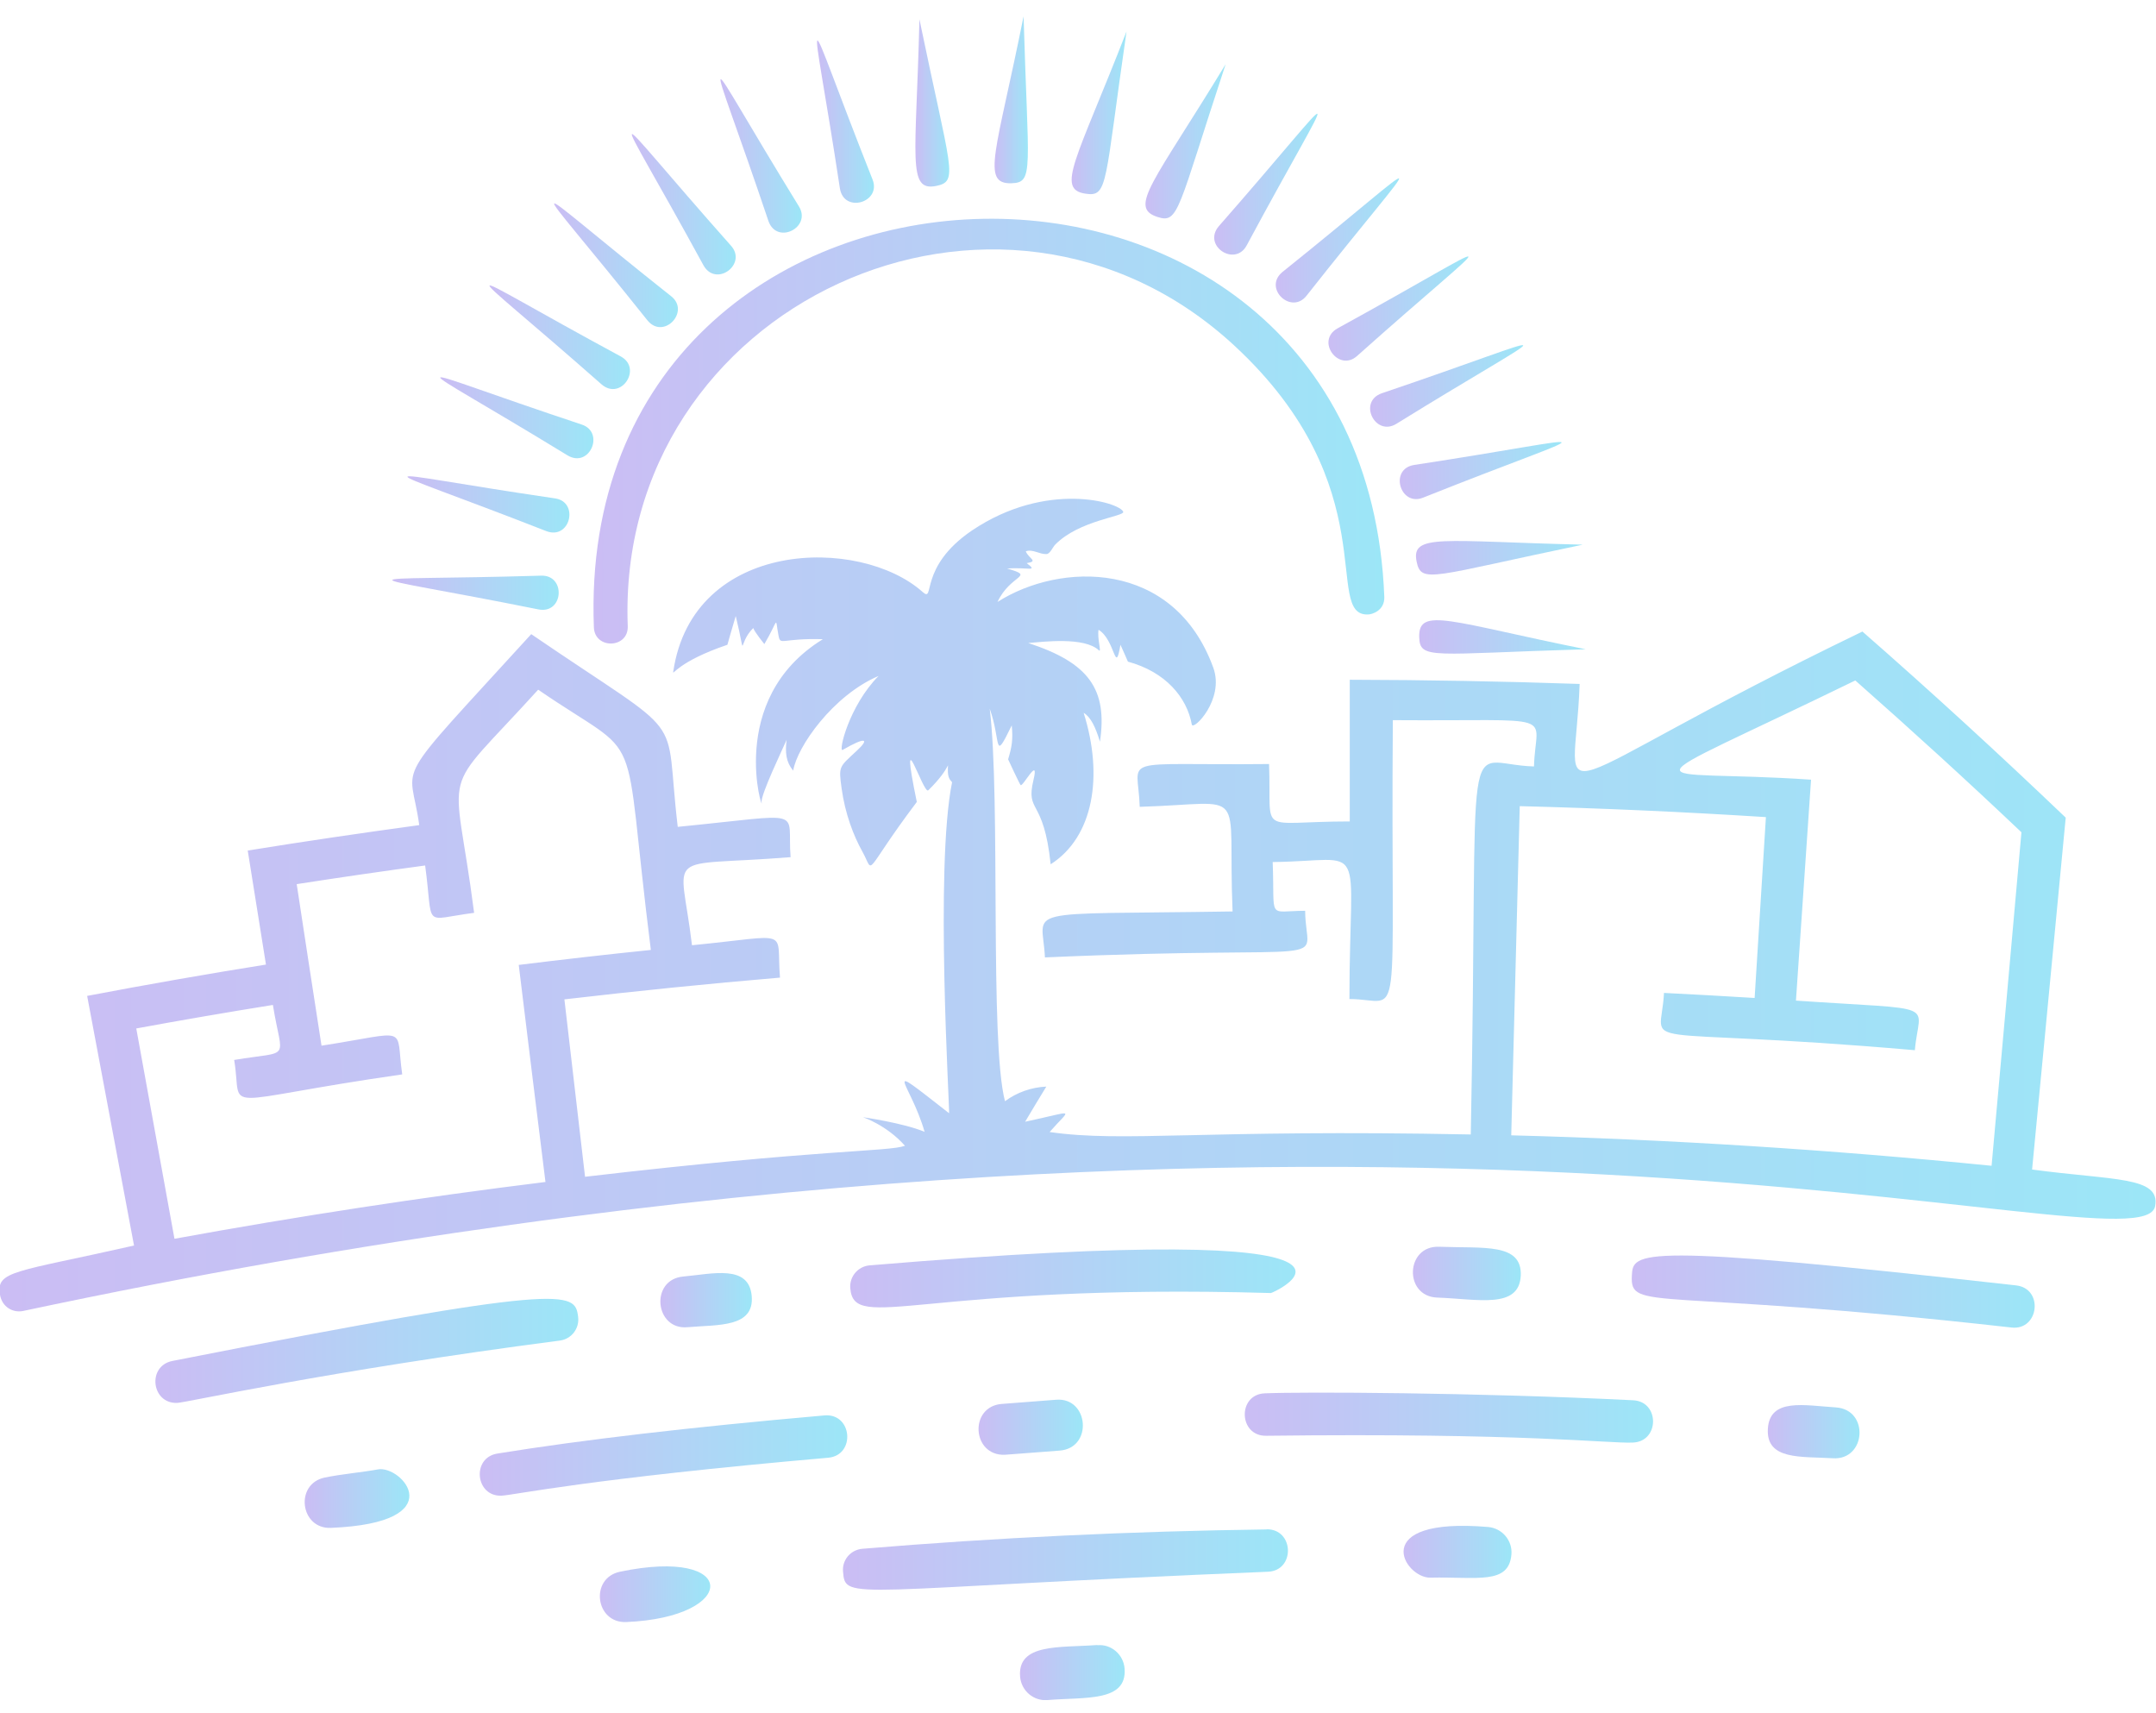 <svg width="73" height="58" viewBox="0 0 73 58" fill="none" xmlns="http://www.w3.org/2000/svg">
<g clip-path="url(#clip0_1256_10415)">
<path d="M68.803 39.608C68.803 39.608 69.567 31.658 69.943 27.68C67.71 25.546 65.417 23.442 63.06 21.38C51.745 26.843 53.326 27.745 53.485 23.154C50.892 23.065 48.294 23.018 45.702 23.012V27.809C42.51 27.809 43.063 28.346 42.969 25.865C37.731 25.918 38.537 25.546 38.59 27.314C42.352 27.202 41.552 26.542 41.734 30.856C34.346 30.974 35.304 30.685 35.38 32.412C45.649 31.958 44.203 32.819 44.191 30.833C42.886 30.839 43.169 31.18 43.092 29.183C46.366 29.147 45.696 28.263 45.69 33.821C47.554 33.821 47.077 35.27 47.16 24.38C52.92 24.421 51.992 24.073 51.939 25.947C49.411 25.876 50.087 23.884 49.799 38.406C40.717 38.223 38.072 38.688 35.539 38.323C36.268 37.486 36.462 37.604 34.71 37.975C34.945 37.575 35.186 37.18 35.427 36.785C34.922 36.809 34.434 36.979 34.028 37.28C33.499 35.264 33.887 27.073 33.511 23.991C33.91 25.11 33.623 25.859 34.257 24.556C34.304 25.057 34.257 25.293 34.134 25.706C34.14 25.723 34.528 26.554 34.557 26.578C34.633 26.648 35.198 25.552 34.992 26.407C34.722 27.544 35.339 26.984 35.574 29.259C37.026 28.334 37.367 26.271 36.691 24.132C36.926 24.268 37.096 24.615 37.243 25.11C37.508 23.336 36.867 22.435 34.816 21.769C35.315 21.727 36.714 21.551 37.208 22.016C37.308 22.111 37.144 21.61 37.196 21.321C37.767 21.663 37.755 22.9 37.937 21.828C38.008 21.975 38.19 22.399 38.19 22.399C39.471 22.747 40.188 23.613 40.353 24.527C40.394 24.757 41.47 23.684 41.082 22.606C39.742 18.922 35.886 19.028 33.775 20.378C34.216 19.429 35.086 19.529 34.099 19.247C34.798 19.193 35.168 19.376 34.763 19.064C35.18 18.999 34.828 18.916 34.733 18.663C34.974 18.581 35.192 18.769 35.433 18.757C35.55 18.757 35.645 18.522 35.727 18.439C36.538 17.608 38.09 17.484 38.031 17.325C37.919 17.013 35.439 16.253 32.905 17.962C31.089 19.199 31.665 20.413 31.248 20.048C29.114 18.133 23.453 18.245 22.795 22.741C22.771 22.889 22.942 22.399 24.629 21.828C24.629 21.828 24.794 21.238 24.911 20.855C25.299 22.435 24.946 21.804 25.505 21.262C25.552 21.403 25.881 21.804 25.881 21.804C26.392 20.938 26.228 20.844 26.363 21.533C26.428 21.863 26.475 21.598 27.862 21.639C24.541 23.678 25.875 27.639 25.787 27.161C25.746 26.919 26.522 25.311 26.634 25.046C26.581 25.476 26.61 25.794 26.857 26.089C26.986 25.281 28.209 23.537 29.749 22.883C28.744 23.896 28.373 25.476 28.532 25.387C29.314 24.933 29.455 25.004 29.008 25.417C28.409 25.977 28.391 25.924 28.497 26.696C28.614 27.55 28.902 28.299 29.202 28.835C29.631 29.607 29.167 29.636 31.042 27.149C30.419 24.12 31.265 26.914 31.43 26.755C32.253 25.953 32.077 25.676 32.094 26.136C32.106 26.413 32.241 26.454 32.235 26.489C31.653 29.359 32.159 37.516 32.135 37.687C29.719 35.801 30.813 36.608 31.306 38.317C30.595 38.017 29.22 37.822 29.22 37.822C29.22 37.822 30.013 38.081 30.642 38.789C30.055 38.995 27.868 38.895 19.809 39.838L19.11 33.832C21.537 33.55 23.971 33.302 26.41 33.096C26.269 31.41 26.869 31.664 23.43 32C23.036 28.693 22.372 29.371 26.769 29.018C26.634 27.35 27.398 27.556 22.948 27.992C22.46 23.926 23.442 25.193 17.987 21.468C13.114 26.814 13.89 25.676 14.195 27.933C12.256 28.198 10.322 28.481 8.388 28.794C8.594 30.078 8.799 31.369 9.005 32.654C6.983 32.978 4.967 33.331 2.951 33.715L4.538 42.166C0.505 43.079 -0.141 43.008 -0 43.833C0.07 44.246 0.435 44.452 0.782 44.381C47.63 34.41 72.524 43.209 72.97 40.834C73.159 39.82 71.577 39.967 68.785 39.59L68.803 39.608ZM5.907 41.936C5.478 39.561 5.043 37.192 4.614 34.817C6.154 34.534 7.694 34.269 9.24 34.021C9.552 35.96 9.904 35.553 7.929 35.883C8.241 37.728 7.165 37.298 13.619 36.372C13.378 34.693 13.931 34.928 10.886 35.4C10.604 33.579 10.322 31.752 10.046 29.931C11.492 29.707 12.943 29.495 14.395 29.3C14.689 31.463 14.266 31.133 16.053 30.903C15.377 25.623 14.777 27.149 18.222 23.348C21.937 25.9 21.026 24.144 22.037 32.159C20.544 32.312 19.051 32.483 17.564 32.666C17.863 35.117 18.163 37.563 18.469 40.014C14.272 40.533 10.081 41.175 5.913 41.936H5.907ZM51.169 38.435C51.263 34.722 51.363 31.009 51.457 27.291C54.237 27.361 57.011 27.485 59.792 27.662C59.662 29.701 59.539 31.74 59.41 33.785C58.387 33.72 57.364 33.667 56.341 33.614C56.241 35.653 54.966 34.693 64.835 35.553C64.976 33.897 65.787 34.215 60.809 33.874L61.32 26.395C55.565 26 54.742 26.973 62.819 23.036C64.735 24.727 66.61 26.436 68.444 28.175C68.109 31.941 67.774 35.701 67.433 39.466C62.02 38.924 56.594 38.577 51.169 38.435Z" fill="url(#paint0_linear_1256_10415)"/>
<path d="M68.261 43.515C55.359 42.066 55.294 42.378 55.253 43.185C55.188 44.423 56.011 43.58 68.103 44.941C69.037 45.053 69.208 43.621 68.261 43.515Z" fill="url(#paint1_linear_1256_10415)"/>
<path d="M51.492 43.185C51.538 42.071 50.245 42.266 48.723 42.207C47.588 42.166 47.524 43.886 48.664 43.928C50.04 43.975 51.439 44.328 51.492 43.179V43.185Z" fill="url(#paint2_linear_1256_10415)"/>
<path d="M29.442 42.837C29.049 42.872 28.755 43.22 28.79 43.615C28.919 45.141 31.188 43.432 43.033 43.774C43.091 43.774 48.811 41.216 29.448 42.837H29.442Z" fill="url(#paint3_linear_1256_10415)"/>
<path d="M23.289 44.93C24.311 44.841 25.546 44.947 25.452 43.875C25.358 42.796 24.123 43.126 23.136 43.215C21.996 43.315 22.166 45.042 23.289 44.93Z" fill="url(#paint4_linear_1256_10415)"/>
<path d="M19.574 44.576C19.463 43.716 19.263 43.433 5.837 46.073C4.973 46.244 5.126 47.529 6.002 47.493C6.319 47.481 11.075 46.409 18.957 45.383C19.351 45.331 19.627 44.971 19.574 44.576Z" fill="url(#paint5_linear_1256_10415)"/>
<path d="M62.168 47.646C61.104 47.581 59.916 47.31 59.858 48.377C59.799 49.438 60.992 49.302 62.056 49.367C63.185 49.443 63.302 47.722 62.162 47.646H62.168Z" fill="url(#paint6_linear_1256_10415)"/>
<path d="M55.295 47.404C49.981 47.139 44.12 47.115 42.827 47.169C41.893 47.204 41.934 48.618 42.868 48.606C51.639 48.5 54.46 48.872 55.289 48.836C56.194 48.801 56.2 47.446 55.295 47.404Z" fill="url(#paint7_linear_1256_10415)"/>
<path d="M33.917 47.528C32.806 47.617 32.906 49.291 34.023 49.249C34.093 49.249 34.675 49.196 35.874 49.108C37.021 49.025 36.868 47.287 35.751 47.387C35.14 47.434 34.528 47.481 33.923 47.528H33.917Z" fill="url(#paint8_linear_1256_10415)"/>
<path d="M37.155 55.69C35.874 55.785 34.446 55.626 34.54 56.763C34.581 57.246 35.004 57.594 35.468 57.553C36.75 57.447 38.16 57.623 38.078 56.492C38.043 56.015 37.631 55.655 37.161 55.696L37.155 55.69Z" fill="url(#paint9_linear_1256_10415)"/>
<path d="M50.387 51.694C46.266 51.347 47.548 53.427 48.429 53.409C50.017 53.374 51.086 53.657 51.175 52.626C51.216 52.154 50.863 51.736 50.387 51.694Z" fill="url(#paint10_linear_1256_10415)"/>
<path d="M20.99 53.209C19.962 53.427 20.156 54.953 21.202 54.912C25.023 54.753 25.04 52.36 20.99 53.209Z" fill="url(#paint11_linear_1256_10415)"/>
<path d="M27.915 47.917C23.342 48.318 19.715 48.743 16.841 49.208C15.959 49.35 16.095 50.67 16.982 50.634C17.394 50.617 19.874 50.063 28.039 49.35C28.979 49.267 28.862 47.835 27.915 47.917Z" fill="url(#paint12_linear_1256_10415)"/>
<path d="M12.802 49.744C12.255 49.844 11.562 49.903 10.992 50.021C9.969 50.239 10.163 51.766 11.203 51.724C15.359 51.553 13.602 49.597 12.796 49.744H12.802Z" fill="url(#paint13_linear_1256_10415)"/>
<path d="M42.886 51.777C38.337 51.836 33.728 52.054 29.196 52.432C28.802 52.467 28.509 52.809 28.544 53.204C28.626 54.223 28.691 53.793 42.928 53.209C43.862 53.174 43.821 51.76 42.886 51.772V51.777Z" fill="url(#paint14_linear_1256_10415)"/>
<path d="M20.108 21.238C20.138 21.992 21.284 21.957 21.255 21.197C20.837 10.312 33.84 4.319 41.81 11.715C46.965 16.5 44.773 20.861 46.319 20.802C46.46 20.802 46.889 20.666 46.871 20.207C46.195 2.48 19.432 3.482 20.108 21.238Z" fill="url(#paint15_linear_1256_10415)"/>
<path d="M18.327 19.488C11.603 19.688 11.632 19.305 18.233 20.631C19.086 20.796 19.168 19.464 18.327 19.488Z" fill="url(#paint16_linear_1256_10415)"/>
<path d="M18.791 16.872C12.131 15.893 12.231 15.528 18.497 17.98C19.309 18.292 19.62 16.99 18.791 16.872Z" fill="url(#paint17_linear_1256_10415)"/>
<path d="M19.698 14.373C13.308 12.251 13.473 11.903 19.216 15.416C19.962 15.864 20.491 14.638 19.698 14.373Z" fill="url(#paint18_linear_1256_10415)"/>
<path d="M21.02 12.068C15.095 8.868 15.312 8.556 20.367 13.011C21.026 13.583 21.76 12.469 21.02 12.068Z" fill="url(#paint19_linear_1256_10415)"/>
<path d="M22.725 10.029C17.446 5.845 17.716 5.573 21.919 10.842C22.466 11.52 23.383 10.547 22.725 10.029Z" fill="url(#paint20_linear_1256_10415)"/>
<path d="M24.752 8.32C20.279 3.281 20.591 3.063 23.818 8.98C24.241 9.74 25.311 8.945 24.752 8.32Z" fill="url(#paint21_linear_1256_10415)"/>
<path d="M27.051 6.988C23.518 1.248 23.865 1.083 26.017 7.477C26.299 8.302 27.492 7.701 27.051 6.988Z" fill="url(#paint22_linear_1256_10415)"/>
<path d="M29.543 6.075C27.056 -0.195 27.427 -0.295 28.438 6.376C28.573 7.236 29.855 6.853 29.543 6.075Z" fill="url(#paint23_linear_1256_10415)"/>
<path d="M31.707 6.293C32.471 6.134 32.189 5.769 31.131 0.653C31.019 5.344 30.702 6.499 31.707 6.293Z" fill="url(#paint24_linear_1256_10415)"/>
<path d="M34.245 6.204C35.021 6.181 34.809 5.774 34.657 0.553C33.74 5.132 33.205 6.234 34.245 6.204Z" fill="url(#paint25_linear_1256_10415)"/>
<path d="M36.762 6.558C37.526 6.67 37.391 6.24 38.143 1.065C36.45 5.415 35.733 6.411 36.762 6.558Z" fill="url(#paint26_linear_1256_10415)"/>
<path d="M39.183 7.342C39.917 7.584 39.859 7.142 41.499 2.174C39.077 6.158 38.195 7.018 39.183 7.342Z" fill="url(#paint27_linear_1256_10415)"/>
<path d="M42.211 8.309C45.403 2.368 45.715 2.586 41.271 7.654C40.701 8.314 41.812 9.051 42.211 8.309Z" fill="url(#paint28_linear_1256_10415)"/>
<path d="M44.238 10.011C48.411 4.719 48.682 4.99 43.427 9.204C42.751 9.752 43.721 10.671 44.238 10.011Z" fill="url(#paint29_linear_1256_10415)"/>
<path d="M45.949 12.051C50.975 7.566 51.192 7.879 45.291 11.114C44.532 11.538 45.326 12.611 45.949 12.051Z" fill="url(#paint30_linear_1256_10415)"/>
<path d="M47.278 14.349C53.003 10.807 53.167 11.155 46.79 13.312C45.967 13.595 46.56 14.791 47.278 14.349Z" fill="url(#paint31_linear_1256_10415)"/>
<path d="M48.183 16.848C54.437 14.355 54.537 14.726 47.883 15.74C47.025 15.875 47.407 17.16 48.183 16.848Z" fill="url(#paint32_linear_1256_10415)"/>
<path d="M47.966 19.016C48.124 19.782 48.489 19.499 53.591 18.439C48.842 18.326 47.766 18.05 47.966 19.016Z" fill="url(#paint33_linear_1256_10415)"/>
<path d="M48.053 21.568C48.077 22.346 48.482 22.134 53.69 21.98C49.123 21.061 48.024 20.525 48.053 21.568Z" fill="url(#paint34_linear_1256_10415)"/>
</g>
<defs>
<linearGradient id="paint0_linear_1256_10415" x1="-0.018" y1="31.084" x2="72.986" y2="31.084" gradientUnits="userSpaceOnUse">
<stop stop-color="#CBBDF4"/>
<stop offset="1" stop-color="#9CE6F7"/>
</linearGradient>
<linearGradient id="paint1_linear_1256_10415" x1="55.25" y1="43.765" x2="68.893" y2="43.765" gradientUnits="userSpaceOnUse">
<stop stop-color="#CBBDF4"/>
<stop offset="1" stop-color="#9CE6F7"/>
</linearGradient>
<linearGradient id="paint2_linear_1256_10415" x1="47.84" y1="43.14" x2="51.493" y2="43.14" gradientUnits="userSpaceOnUse">
<stop stop-color="#CBBDF4"/>
<stop offset="1" stop-color="#9CE6F7"/>
</linearGradient>
<linearGradient id="paint3_linear_1256_10415" x1="28.787" y1="43.311" x2="43.866" y2="43.311" gradientUnits="userSpaceOnUse">
<stop stop-color="#CBBDF4"/>
<stop offset="1" stop-color="#9CE6F7"/>
</linearGradient>
<linearGradient id="paint4_linear_1256_10415" x1="22.359" y1="44.046" x2="25.457" y2="44.046" gradientUnits="userSpaceOnUse">
<stop stop-color="#CBBDF4"/>
<stop offset="1" stop-color="#9CE6F7"/>
</linearGradient>
<linearGradient id="paint5_linear_1256_10415" x1="5.262" y1="45.789" x2="19.581" y2="45.789" gradientUnits="userSpaceOnUse">
<stop stop-color="#CBBDF4"/>
<stop offset="1" stop-color="#9CE6F7"/>
</linearGradient>
<linearGradient id="paint6_linear_1256_10415" x1="59.855" y1="48.497" x2="62.962" y2="48.497" gradientUnits="userSpaceOnUse">
<stop stop-color="#CBBDF4"/>
<stop offset="1" stop-color="#9CE6F7"/>
</linearGradient>
<linearGradient id="paint7_linear_1256_10415" x1="42.147" y1="48.019" x2="55.971" y2="48.019" gradientUnits="userSpaceOnUse">
<stop stop-color="#CBBDF4"/>
<stop offset="1" stop-color="#9CE6F7"/>
</linearGradient>
<linearGradient id="paint8_linear_1256_10415" x1="33.133" y1="48.346" x2="36.665" y2="48.346" gradientUnits="userSpaceOnUse">
<stop stop-color="#CBBDF4"/>
<stop offset="1" stop-color="#9CE6F7"/>
</linearGradient>
<linearGradient id="paint9_linear_1256_10415" x1="34.535" y1="56.653" x2="38.082" y2="56.653" gradientUnits="userSpaceOnUse">
<stop stop-color="#CBBDF4"/>
<stop offset="1" stop-color="#9CE6F7"/>
</linearGradient>
<linearGradient id="paint10_linear_1256_10415" x1="47.523" y1="52.566" x2="51.178" y2="52.566" gradientUnits="userSpaceOnUse">
<stop stop-color="#CBBDF4"/>
<stop offset="1" stop-color="#9CE6F7"/>
</linearGradient>
<linearGradient id="paint11_linear_1256_10415" x1="20.311" y1="54.001" x2="24.048" y2="54.001" gradientUnits="userSpaceOnUse">
<stop stop-color="#CBBDF4"/>
<stop offset="1" stop-color="#9CE6F7"/>
</linearGradient>
<linearGradient id="paint12_linear_1256_10415" x1="16.244" y1="49.318" x2="28.688" y2="49.318" gradientUnits="userSpaceOnUse">
<stop stop-color="#CBBDF4"/>
<stop offset="1" stop-color="#9CE6F7"/>
</linearGradient>
<linearGradient id="paint13_linear_1256_10415" x1="10.316" y1="50.763" x2="13.861" y2="50.763" gradientUnits="userSpaceOnUse">
<stop stop-color="#CBBDF4"/>
<stop offset="1" stop-color="#9CE6F7"/>
</linearGradient>
<linearGradient id="paint14_linear_1256_10415" x1="28.541" y1="52.828" x2="43.608" y2="52.828" gradientUnits="userSpaceOnUse">
<stop stop-color="#CBBDF4"/>
<stop offset="1" stop-color="#9CE6F7"/>
</linearGradient>
<linearGradient id="paint15_linear_1256_10415" x1="20.096" y1="14.828" x2="46.872" y2="14.828" gradientUnits="userSpaceOnUse">
<stop stop-color="#CBBDF4"/>
<stop offset="1" stop-color="#9CE6F7"/>
</linearGradient>
<linearGradient id="paint16_linear_1256_10415" x1="13.283" y1="20.085" x2="18.917" y2="20.085" gradientUnits="userSpaceOnUse">
<stop stop-color="#CBBDF4"/>
<stop offset="1" stop-color="#9CE6F7"/>
</linearGradient>
<linearGradient id="paint17_linear_1256_10415" x1="13.797" y1="17.107" x2="19.28" y2="17.107" gradientUnits="userSpaceOnUse">
<stop stop-color="#CBBDF4"/>
<stop offset="1" stop-color="#9CE6F7"/>
</linearGradient>
<linearGradient id="paint18_linear_1256_10415" x1="14.906" y1="14.188" x2="20.092" y2="14.188" gradientUnits="userSpaceOnUse">
<stop stop-color="#CBBDF4"/>
<stop offset="1" stop-color="#9CE6F7"/>
</linearGradient>
<linearGradient id="paint19_linear_1256_10415" x1="16.574" y1="11.474" x2="21.33" y2="11.474" gradientUnits="userSpaceOnUse">
<stop stop-color="#CBBDF4"/>
<stop offset="1" stop-color="#9CE6F7"/>
</linearGradient>
<linearGradient id="paint20_linear_1256_10415" x1="18.764" y1="9.048" x2="22.953" y2="9.048" gradientUnits="userSpaceOnUse">
<stop stop-color="#CBBDF4"/>
<stop offset="1" stop-color="#9CE6F7"/>
</linearGradient>
<linearGradient id="paint21_linear_1256_10415" x1="21.393" y1="6.992" x2="24.91" y2="6.992" gradientUnits="userSpaceOnUse">
<stop stop-color="#CBBDF4"/>
<stop offset="1" stop-color="#9CE6F7"/>
</linearGradient>
<linearGradient id="paint22_linear_1256_10415" x1="24.395" y1="5.363" x2="27.148" y2="5.363" gradientUnits="userSpaceOnUse">
<stop stop-color="#CBBDF4"/>
<stop offset="1" stop-color="#9CE6F7"/>
</linearGradient>
<linearGradient id="paint23_linear_1256_10415" x1="27.664" y1="4.207" x2="29.592" y2="4.207" gradientUnits="userSpaceOnUse">
<stop stop-color="#CBBDF4"/>
<stop offset="1" stop-color="#9CE6F7"/>
</linearGradient>
<linearGradient id="paint24_linear_1256_10415" x1="30.994" y1="3.576" x2="32.14" y2="3.576" gradientUnits="userSpaceOnUse">
<stop stop-color="#CBBDF4"/>
<stop offset="1" stop-color="#9CE6F7"/>
</linearGradient>
<linearGradient id="paint25_linear_1256_10415" x1="33.676" y1="3.47" x2="34.803" y2="3.47" gradientUnits="userSpaceOnUse">
<stop stop-color="#CBBDF4"/>
<stop offset="1" stop-color="#9CE6F7"/>
</linearGradient>
<linearGradient id="paint26_linear_1256_10415" x1="36.285" y1="3.908" x2="38.143" y2="3.908" gradientUnits="userSpaceOnUse">
<stop stop-color="#CBBDF4"/>
<stop offset="1" stop-color="#9CE6F7"/>
</linearGradient>
<linearGradient id="paint27_linear_1256_10415" x1="38.785" y1="4.868" x2="41.499" y2="4.868" gradientUnits="userSpaceOnUse">
<stop stop-color="#CBBDF4"/>
<stop offset="1" stop-color="#9CE6F7"/>
</linearGradient>
<linearGradient id="paint28_linear_1256_10415" x1="41.111" y1="6.312" x2="44.609" y2="6.312" gradientUnits="userSpaceOnUse">
<stop stop-color="#CBBDF4"/>
<stop offset="1" stop-color="#9CE6F7"/>
</linearGradient>
<linearGradient id="paint29_linear_1256_10415" x1="43.195" y1="8.208" x2="47.371" y2="8.208" gradientUnits="userSpaceOnUse">
<stop stop-color="#CBBDF4"/>
<stop offset="1" stop-color="#9CE6F7"/>
</linearGradient>
<linearGradient id="paint30_linear_1256_10415" x1="44.98" y1="10.503" x2="49.719" y2="10.503" gradientUnits="userSpaceOnUse">
<stop stop-color="#CBBDF4"/>
<stop offset="1" stop-color="#9CE6F7"/>
</linearGradient>
<linearGradient id="paint31_linear_1256_10415" x1="46.391" y1="13.11" x2="51.573" y2="13.11" gradientUnits="userSpaceOnUse">
<stop stop-color="#CBBDF4"/>
<stop offset="1" stop-color="#9CE6F7"/>
</linearGradient>
<linearGradient id="paint32_linear_1256_10415" x1="47.395" y1="15.961" x2="52.874" y2="15.961" gradientUnits="userSpaceOnUse">
<stop stop-color="#CBBDF4"/>
<stop offset="1" stop-color="#9CE6F7"/>
</linearGradient>
<linearGradient id="paint33_linear_1256_10415" x1="47.943" y1="18.901" x2="53.591" y2="18.901" gradientUnits="userSpaceOnUse">
<stop stop-color="#CBBDF4"/>
<stop offset="1" stop-color="#9CE6F7"/>
</linearGradient>
<linearGradient id="paint34_linear_1256_10415" x1="48.053" y1="21.581" x2="53.69" y2="21.581" gradientUnits="userSpaceOnUse">
<stop stop-color="#CBBDF4"/>
<stop offset="1" stop-color="#9CE6F7"/>
</linearGradient>
<clipPath id="clip0_1256_10415">
<rect width="73" height="57" fill="white" transform="translate(0 0.553)"/>
</clipPath>
</defs>
</svg>
